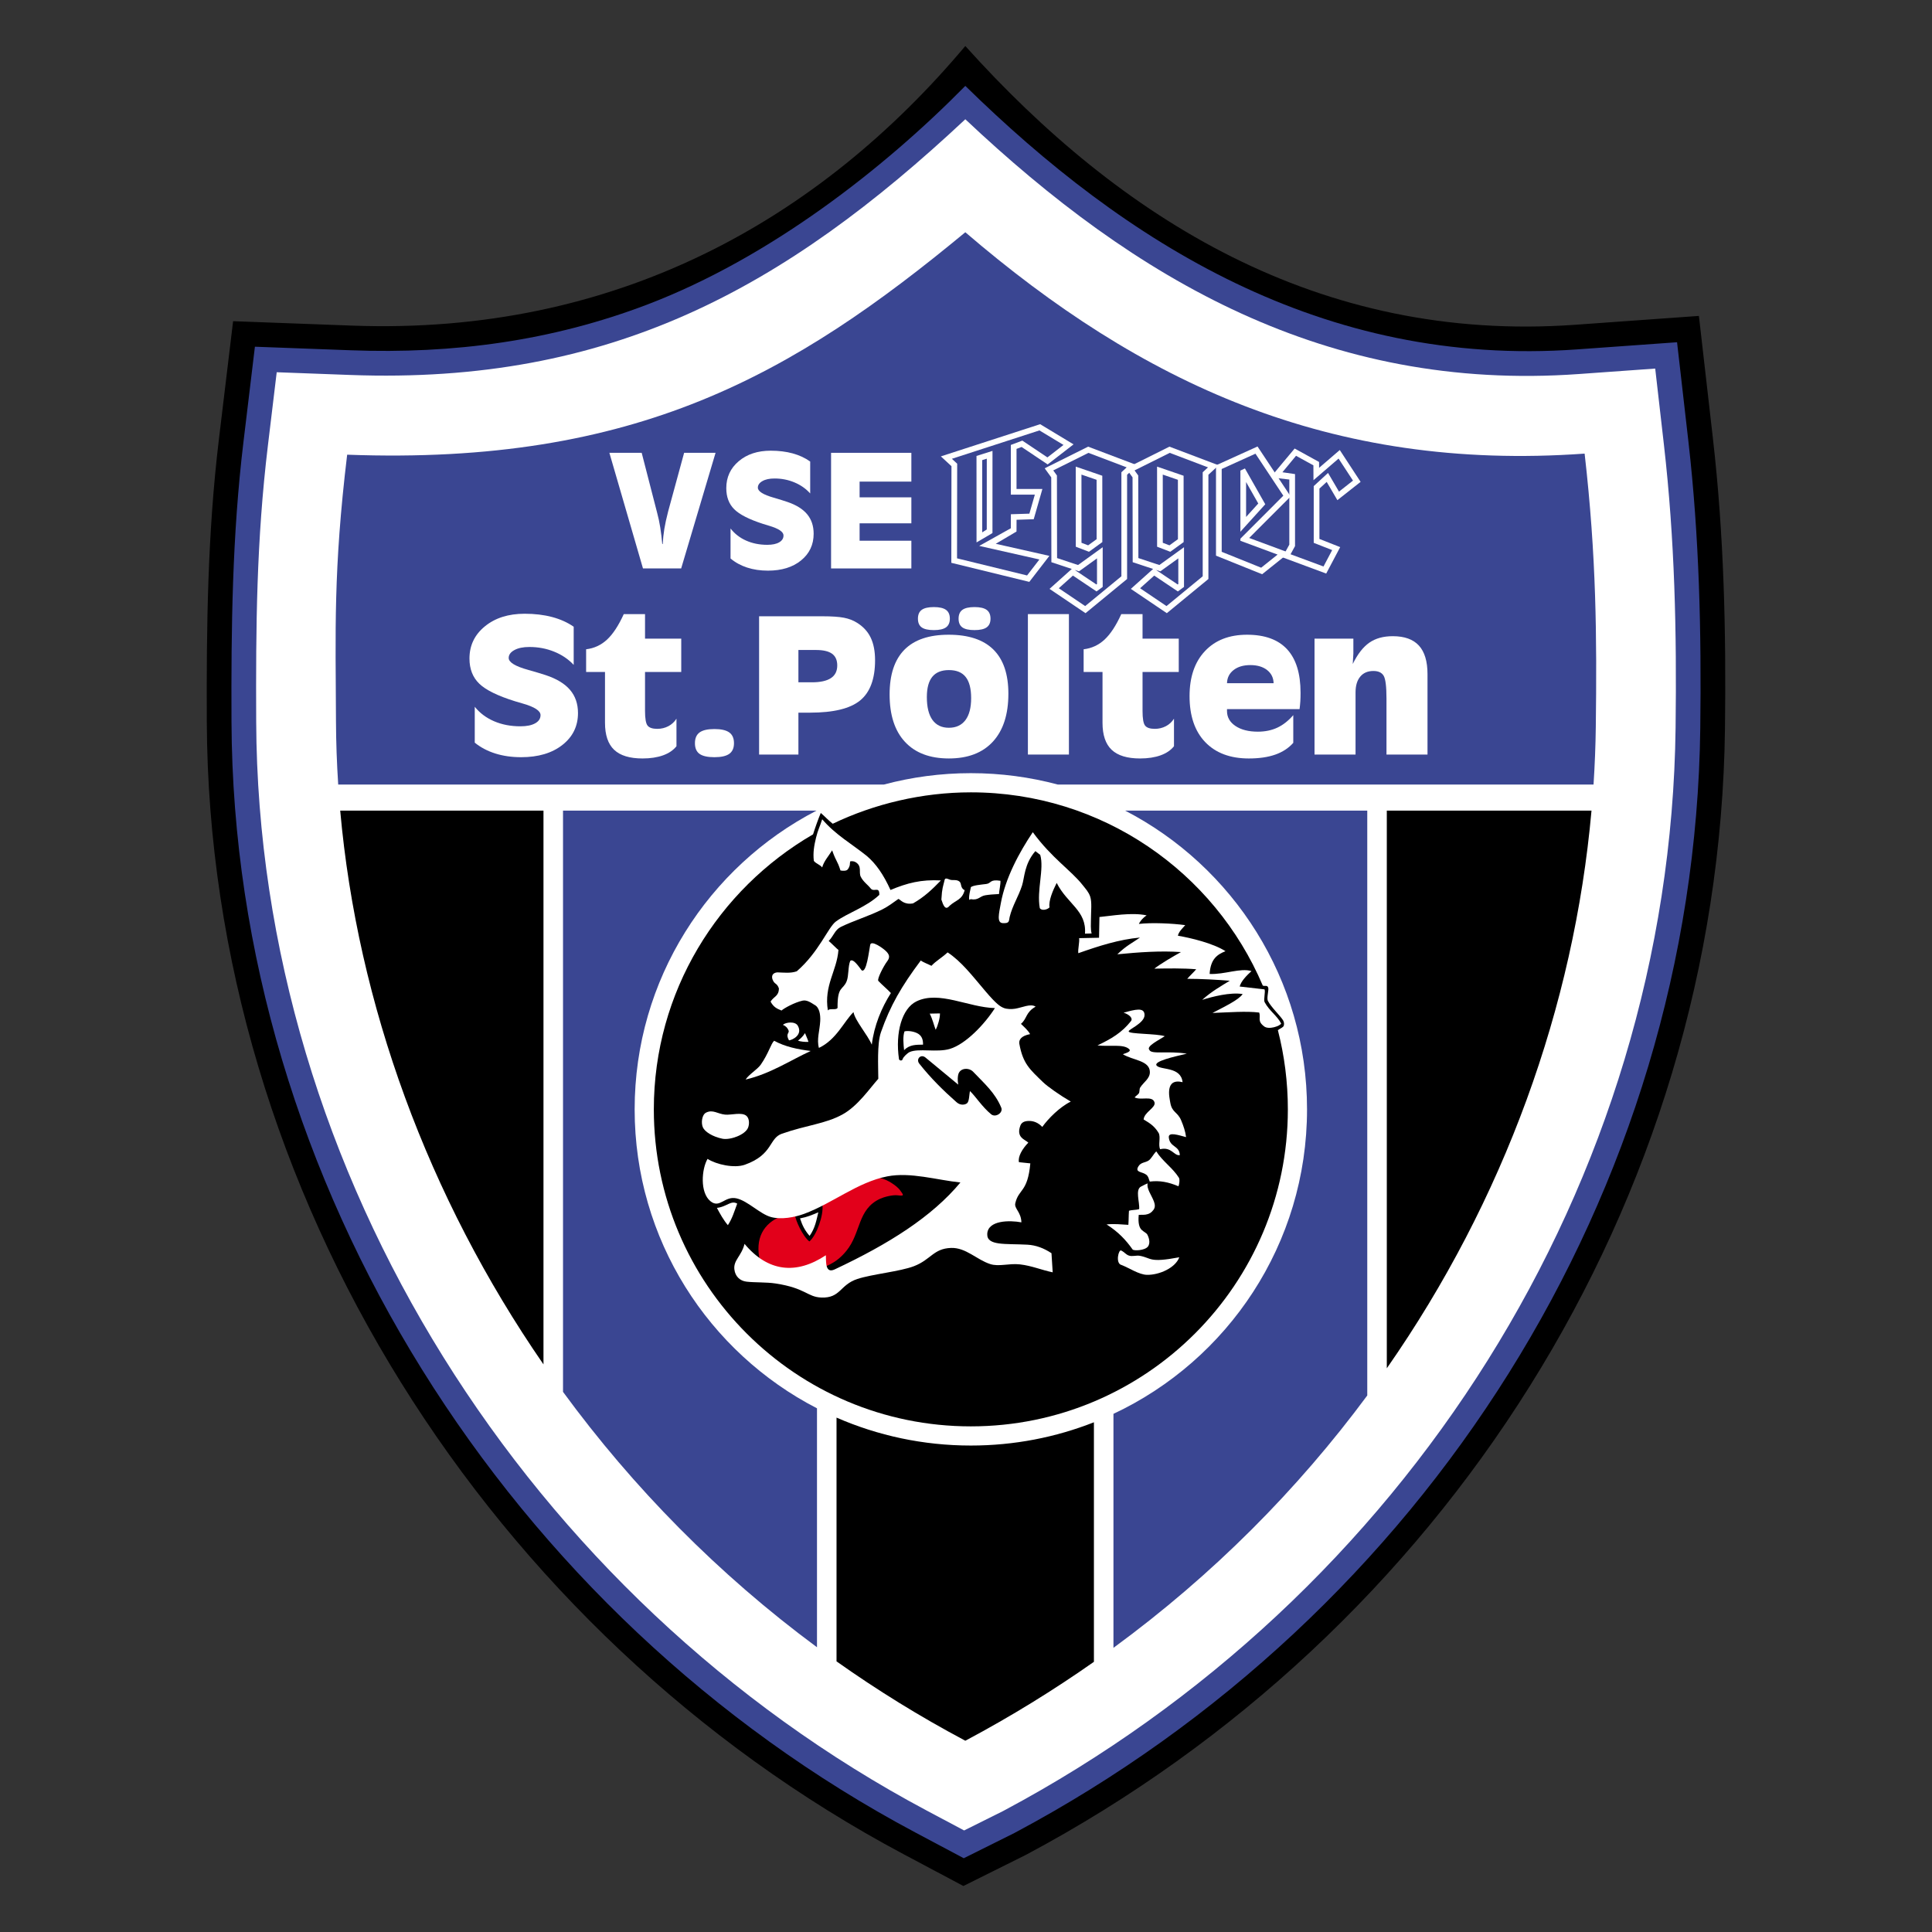 <?xml version="1.0" encoding="UTF-8" standalone="no"?>
<!-- Generator: Adobe Illustrator 12.0.0, SVG Export Plug-In . SVG Version: 6.00 Build 51448)  -->
<svg
   xmlns:dc="http://purl.org/dc/elements/1.1/"
   xmlns:cc="http://creativecommons.org/ns#"
   xmlns:rdf="http://www.w3.org/1999/02/22-rdf-syntax-ns#"
   xmlns:svg="http://www.w3.org/2000/svg"
   xmlns="http://www.w3.org/2000/svg"
   xmlns:sodipodi="http://sodipodi.sourceforge.net/DTD/sodipodi-0.dtd"
   xmlns:inkscape="http://www.inkscape.org/namespaces/inkscape"
   version="1.0"
   baseProfile="basic"
   id="Ebene_1"
   width="885.827"
   height="885.827"
   viewBox="0 0 595.275 595.276"
   overflow="visible"
   enable-background="new 0 0 595.275 595.276"
   xml:space="preserve"
   sodipodi:version="0.32"
   inkscape:version="0.46"
   sodipodi:docname="Logo VSE St. Pölten.svg"
   inkscape:output_extension="org.inkscape.output.svg.inkscape"
   style="overflow:visible"><rect x="0" y="0" width="595.275" height="595.276" fill="#333333" stroke="none"/><defs
   id="defs2759" /><sodipodi:namedview
   inkscape:window-height="844"
   inkscape:window-width="1440"
   inkscape:pageshadow="2"
   inkscape:pageopacity="0.0"
   guidetolerance="10.0"
   gridtolerance="10.0"
   objecttolerance="10.0"
   borderopacity="1.0"
   bordercolor="#666666"
   pagecolor="#ffffff"
   id="base"
   showgrid="false"
   units="cm"
   inkscape:zoom="0.38805529"
   inkscape:cx="2.8092132"
   inkscape:cy="406.66586"
   inkscape:window-x="-4"
   inkscape:window-y="-4"
   inkscape:current-layer="Ebene_1" />
<g
   id="g2595"><path
     clip-rule="evenodd"
     d="M 108.44,100.323 C 189.912,103.345 252.504,67.626 297.426,14.174 C 345.233,67.359 406.245,105.728 485.402,100.062 L 523.455,97.339 L 527.789,135.241 C 531.183,164.922 531.854,194.56 531.488,224.403 C 529.688,370.533 444.7,502.957 316.453,571.314 L 315.971,571.571 L 296.834,581.103 L 278.411,571.309 C 150.969,503.508 64.314,367.596 63.717,222.405 C 63.597,193.124 63.944,164.479 67.446,135.346 L 71.821,98.964 L 108.44,100.323 L 108.44,100.323 z"
     id="path2666"
     style="fill-rule:evenodd" /><path
     clip-rule="evenodd"
     d="M 108.158,107.927 C 139.601,109.094 169.966,105.084 199.555,93.788 C 237.113,79.451 272.278,52.023 297.427,26.462 C 346.667,74.719 407.443,113.27 485.946,107.652 L 516.724,105.449 L 520.229,136.106 C 523.586,165.465 524.244,194.789 523.879,224.309 C 522.114,367.661 438.67,497.549 312.876,564.597 L 312.485,564.805 L 296.946,572.545 L 281.984,564.591 C 157.018,498.107 71.913,364.764 71.327,222.374 C 71.208,193.414 71.538,165.067 75.002,136.254 L 78.54,106.827 L 108.158,107.927 L 108.158,107.927 z"
     id="path2668"
     style="fill:#3a4692;fill-rule:evenodd" /><path
     clip-rule="evenodd"
     d="M 107.876,115.531 C 188.149,118.508 241.828,88.787 297.427,36.745 C 349.752,86.071 408.739,120.807 486.49,115.243 L 509.993,113.561 L 512.67,136.971 C 516.033,166.385 516.636,194.676 516.272,224.216 C 514.539,364.801 432.63,492.145 309.3,557.881 L 309.001,558.04 L 297.061,563.988 L 285.559,557.873 C 163.099,492.723 79.51,361.965 78.936,222.342 C 78.815,192.826 79.007,166.691 82.557,137.162 L 85.259,114.691 L 107.876,115.531 L 107.876,115.531 z"
     id="path2670"
     style="fill:#ffffff;fill-rule:evenodd" /><path
     clip-rule="evenodd"
     d="M 167.453,420.389 C 131.826,368.763 110.152,309.388 104.821,249.761 L 167.453,249.761 L 167.453,420.389 L 167.453,420.389 z"
     id="path2672"
     style="fill-rule:evenodd" /><path
     clip-rule="evenodd"
     d="M 251.725,507.541 C 221.289,485.047 195.051,458.324 173.472,428.852 L 173.472,249.76 L 251.586,249.76 C 218.299,266.99 195.544,301.746 195.544,341.806 C 195.544,381.924 218.362,416.719 251.726,433.925 L 251.726,507.541 L 251.725,507.541 z"
     id="path2674"
     style="fill:#3a4692;fill-rule:evenodd" /><path
     clip-rule="evenodd"
     d="M 337.051,512.03 C 324.633,520.752 311.527,528.836 297.737,536.185 L 297.427,536.34 L 297.103,536.167 C 283.329,528.84 270.203,520.712 257.745,511.892 L 257.745,436.783 C 270.421,442.316 284.416,445.392 299.129,445.392 C 312.515,445.392 325.307,442.851 337.051,438.225 L 337.051,512.03 L 337.051,512.03 z"
     id="path2676"
     style="fill-rule:evenodd" /><path
     clip-rule="evenodd"
     d="M 421.273,429.968 C 399.796,458.986 373.632,485.339 343.07,507.722 L 343.07,435.624 C 378.303,419.089 402.714,383.296 402.714,341.807 C 402.714,301.746 379.956,266.991 346.668,249.761 L 421.273,249.761 L 421.273,429.968 L 421.273,429.968 z"
     id="path2678"
     style="fill:#3a4692;fill-rule:evenodd" /><path
     clip-rule="evenodd"
     d="M 490.363,249.76 C 484.975,310.201 463.399,369.809 427.293,421.591 L 427.293,249.76 L 490.363,249.76 L 490.363,249.76 z"
     id="path2680"
     style="fill-rule:evenodd" /><path
     clip-rule="evenodd"
     d="M 106.964,140.097 C 196.12,143.405 244.544,115.309 297.426,71.561 C 351.302,117.774 409.543,145.396 488.243,139.763 C 491.867,171.453 492.03,196.109 491.687,223.912 C 491.614,229.854 491.377,235.795 490.99,241.733 L 325.938,241.733 C 317.385,239.447 308.402,238.222 299.129,238.222 C 289.858,238.222 280.87,239.447 272.317,241.733 L 104.205,241.733 C 103.785,235.231 103.546,228.731 103.519,222.241 C 103.405,194.438 102.672,175.802 106.964,140.097 L 106.964,140.097 z"
     id="path2682"
     style="fill:#3a4692;fill-rule:evenodd" /><path
     clip-rule="evenodd"
     d="M 299.13,244.132 C 339.529,244.132 374.208,268.674 389.071,303.656 C 389.59,303.999 390.448,303.392 390.749,304.29 C 391.006,305.058 390.255,307.242 390.62,308.326 C 391.621,310.325 394.509,312.989 395.343,314.39 C 395.721,315.027 395.66,315.712 395.54,316.039 C 395.345,316.574 394.684,316.742 393.73,317.399 C 395.737,325.201 396.806,333.379 396.806,341.806 C 396.806,395.743 353.065,439.483 299.129,439.483 C 245.193,439.483 201.453,395.743 201.453,341.806 C 201.453,305.569 221.265,274.047 250.515,257.073 C 251.059,255.309 252.158,252.189 252.892,250.483 C 254.019,251.427 255.249,252.774 256.578,253.81 C 269.269,247.713 284.042,244.132 299.13,244.132 L 299.13,244.132 z"
     id="path2684"
     style="fill-rule:evenodd" /><path
     clip-rule="evenodd"
     d="M 240.625,374.763 C 235.321,376.951 232.457,381.499 234.189,388.694 C 241.038,392.643 243.522,392.919 251.068,391.755 C 254.079,390.015 257.171,389.838 260.795,385.39 C 265.34,379.814 264.142,372.607 271.164,369.358 C 272.328,368.82 275,368.094 276.622,368.295 C 278.716,368.553 278.464,368.296 277.331,366.745 C 276.651,365.814 275.477,365.006 274.851,364.593 C 272.425,362.996 270.782,362.903 269.049,362.456 C 262.406,365.488 259.709,368.206 253.386,371.129 C 253.854,374.411 251.54,380.739 249.378,382.509 C 247.215,380.801 245.098,375.87 244.978,374.503 C 243.515,374.876 242.243,374.503 240.625,374.763 L 240.625,374.763 z"
     id="path2686"
     style="fill:#e2001a;fill-rule:evenodd" /><path
     clip-rule="evenodd"
     d="M 218.006,357.067 C 216.159,360.228 215.631,367.43 218.881,370.095 C 221.779,372.472 223.228,368.426 226.892,369.224 C 230.383,369.985 234.1,374.027 237.543,374.983 C 240.637,375.841 244.804,375.101 247.816,373.983 C 256.574,370.73 264.2,364.254 273.369,362.46 C 280.536,361.057 288.653,363.586 295.917,364.337 C 287.162,374.893 273.827,383.297 257.197,391.111 C 254.209,392.515 254.554,388.757 254.457,386.759 C 245.27,392.856 236.585,391.854 229.404,383.253 C 228.444,387.057 225.924,388.281 226.273,391.144 C 226.53,393.255 227.961,394.662 230.028,394.9 C 232.613,395.199 236.097,395.024 238.935,395.455 C 248.279,396.875 248.742,399.637 253.078,399.791 C 259.032,400.003 258.731,395.86 264.162,394.073 C 268.716,392.575 277.308,391.779 281.608,390.126 C 286.839,388.112 287.607,384.687 293.03,384.505 C 297.609,384.352 300.903,388.122 305.094,389.477 C 307.805,390.352 310.852,389.191 314.258,389.575 C 317.885,389.983 320.871,391.303 324.35,392.022 L 323.975,386.131 C 321.594,384.553 319.169,383.648 316.519,383.504 C 309.808,383.141 304.065,383.91 304.183,380.243 C 304.322,375.948 311.071,375.941 314.704,376.621 C 314.623,373.398 312.435,372.401 312.827,370.726 C 313.886,366.208 316.625,367.488 317.457,358.45 L 313.954,358.085 C 313.576,356.414 314.956,353.987 316.839,352.065 C 315.918,351.106 312.974,350.564 314.393,346.797 C 314.823,345.658 315.935,345.362 317.2,345.381 C 318.465,345.399 319.889,345.89 321.138,347.224 C 322.978,344.646 326.513,341.088 329.923,339.41 C 326.623,337.503 322.739,334.767 321.346,333.41 C 317.33,329.501 315.2,327.807 314.076,321.63 C 313.849,320.383 314.651,319.145 317.385,318.628 C 316.735,317.452 315.713,316.575 314.566,315.469 C 316.513,313.827 315.951,311.934 319.091,310.165 C 317.511,309.122 314.977,310.458 312.726,310.807 C 311.628,310.978 310.234,310.936 309.334,310.589 C 308.263,310.176 307.1,309.49 303.707,305.507 C 299.489,300.557 296.267,296.28 291.971,293.444 C 290.175,295.114 288.364,296.085 286.992,297.581 C 285.996,297.064 284.437,296.507 283.709,295.941 C 277.755,303.875 274.291,309.873 271.429,318.049 C 270.189,321.592 270.614,328.635 270.616,332.396 C 267.991,335.31 264.304,340.806 259.557,343.394 C 254.211,346.307 248.634,346.618 240.928,349.307 C 236.837,350.735 238.254,355.747 229.502,358.868 C 226.263,360.02 220.766,358.826 218.006,357.067 L 218.006,357.067 z M 286.468,312.311 C 287.514,312.29 288.56,312.269 289.606,312.248 C 289.669,313.505 288.979,316.083 288.288,317.277 C 287.744,315.853 287.389,314.177 286.468,312.311 L 286.468,312.311 z M 278.689,317.78 C 279.996,317.476 281.973,317.89 282.987,318.566 C 284.152,319.342 284.431,320.577 284.4,321.868 C 282.203,321.906 280.256,321.841 278.563,323.565 C 278.375,321.826 278.125,319.352 278.689,317.78 L 278.689,317.78 z M 283.242,327.721 C 286.737,332.145 290.678,336.046 294.749,339.626 C 295.951,340.684 297.41,340.43 298.004,339.889 C 298.672,339.28 298.621,337.047 298.873,336.176 C 300.698,337.947 302.635,341.062 305.386,343.325 C 306.741,344.441 309.157,342.865 308.501,341.282 C 306.589,336.662 303.31,333.866 299.836,330.218 C 298.589,328.909 295.938,328.972 295.303,330.9 C 295.113,331.478 294.965,332.677 295.247,334.191 C 291.981,331.449 289.066,329.107 285.165,325.849 C 283.718,324.638 282.139,326.324 283.242,327.721 L 283.242,327.721 z M 276.991,326.348 C 275.783,318.079 277.949,310.736 282.315,308.566 C 289.294,305.099 298.398,310.416 306.552,310.602 C 303.438,315.494 297.608,321.687 292.677,323.177 C 288.735,324.368 282.981,322.912 280.264,324.152 C 279.634,324.44 278.305,325.661 278.14,326.287 C 277.947,327.027 277.095,326.762 276.991,326.348 L 276.991,326.348 z"
     id="path2688"
     style="fill:#ffffff;fill-rule:evenodd" /><path
     clip-rule="evenodd"
     d="M 274.497,305.97 C 271.604,310.518 269.328,315.988 268.61,321.878 C 267.234,318.702 263.471,314.52 262.973,311.847 C 260.051,314.686 257.755,320.292 252.322,322.879 C 251.578,320.301 252.569,317.53 252.723,314.592 C 252.827,312.582 252.461,310.359 250.949,309.602 C 249.829,308.894 248.574,308.024 247.282,308.312 C 244.811,308.863 241.558,310.651 240.802,311.356 C 239.299,310.771 238.299,310.25 237.423,308.597 C 238.508,306.926 239.971,306.953 239.989,304.529 C 239.321,302.692 238.653,303.496 237.984,301.659 C 237.509,299.863 239.09,299.592 239.647,299.607 C 241.492,299.66 243.61,299.945 245.501,299.264 C 252.349,293.33 255.156,285.683 257.562,283.919 C 261.217,281.239 266.958,279.499 270.928,275.72 C 270.984,272.883 269.27,275.041 268.26,273.734 C 267.378,272.595 266.014,271.728 265.219,270.16 C 264.495,268.731 265.716,266.901 263.613,265.636 C 263.179,265.375 262.532,265.287 261.97,265.389 C 261.738,266.274 262.044,266.348 261.533,267.36 C 261.415,267.593 261.273,267.803 261.102,267.975 C 260.685,268.394 259.53,268.332 258.96,268.199 C 257.958,265.029 257.745,265.794 256.394,262.001 C 255.247,263.86 253.848,265.341 253.328,267.262 C 252.577,266.344 251.511,266.18 250.759,265.261 C 250.44,262.753 250.865,260.397 251.445,258.052 C 252.042,255.631 252.51,254.981 253.329,252.425 C 257.429,257.23 262.472,260.034 267.034,263.698 C 269.917,266.131 272.23,269.505 274.373,274.217 C 279.531,272.054 283.842,270.945 289.904,271.271 C 287.177,274.104 284.745,276.384 281.324,278.346 C 278.435,278.869 277.436,277.144 276.813,276.97 C 275.241,278.071 273.65,279.314 271.787,280.235 C 267.586,282.309 262.757,283.779 259.05,285.607 C 257.256,286.492 256.894,288.333 255.328,289.932 C 255.746,290.182 257.922,292.445 258.339,292.696 C 257.838,299.209 253.823,303.585 255.08,311.357 C 255.471,310.535 257.64,311.356 258.061,310.549 C 257.996,303.726 259.684,305.174 260.852,302.364 C 261.553,300.678 261.253,297.74 261.967,296.076 C 262.887,295.15 264.81,298.124 265.478,298.958 C 266.982,299.974 267.733,293.066 268.107,291.189 C 268.319,289.459 272.185,292.185 273.175,293.252 C 274.165,294.319 274.168,295.118 273.307,296.254 C 272.286,297.603 270.187,301.637 270.613,302.213 C 271.698,303.381 273.412,304.801 274.497,305.97 L 274.497,305.97 z"
     id="path2690"
     style="fill:#ffffff;fill-rule:evenodd" /><path
     clip-rule="evenodd"
     d="M 308.375,278.258 C 309.795,270.504 314.02,262.662 318.217,256.409 C 324.089,264.432 330.099,268.248 333.576,272.698 C 334.506,273.887 335.414,274.807 335.899,276.24 C 336.494,277.999 336.132,280.896 336.135,283.277 C 336.136,284.704 335.982,286.149 336.339,287.612 C 335.735,287.612 334.903,287.669 334.3,287.669 C 334.813,280.539 328.866,278.546 325.579,272.037 C 324.407,274.341 323.028,277.571 323.37,279.571 C 322.69,280.308 320.938,280.705 320.372,279.798 C 319.375,274.254 321.772,267.751 320.51,263.399 L 319.01,262.24 C 315.553,266.268 315.697,270.396 314.897,272.863 C 313.765,276.352 311.96,278.964 311.087,282.543 C 310.794,283.748 311.157,284.566 308.924,284.423 C 307.052,284.304 307.801,281.403 308.375,278.258 L 308.375,278.258 z"
     id="path2692"
     style="fill:#ffffff;fill-rule:evenodd" /><path
     clip-rule="evenodd"
     d="M 297.231,274.271 C 295.844,273.653 296.328,272.268 295.681,271.673 C 294.85,270.91 293.638,271.295 292.824,271.081 C 292.068,270.882 291.119,270.157 290.989,271.378 C 290.614,273.036 290.239,273.563 290.052,277.17 C 290.614,278.881 291.255,280.69 292.592,279.074 C 294.536,277.285 296.417,277.319 297.231,274.271 L 297.231,274.271 z"
     id="path2694"
     style="fill:#ffffff;fill-rule:evenodd" /><path
     clip-rule="evenodd"
     d="M 299.148,273.327 C 298.437,276.176 298.396,277.874 299.023,277.036 C 301.497,277.508 301.821,276.141 303.581,275.845 C 304.638,275.667 306.146,275.534 307.81,275.464 C 307.851,274.416 308.332,272.426 308.248,271.378 C 304.88,270.85 305.461,272.172 303.894,272.367 C 301.881,272.618 299.948,272.773 299.148,273.327 L 299.148,273.327 z"
     id="path2696"
     style="fill:#ffffff;fill-rule:evenodd" /><path
     clip-rule="evenodd"
     d="M 216.556,347.334 C 217.157,348.725 219.608,350.253 222.581,350.855 C 224.96,351.337 229.6,349.673 230.488,347.459 C 230.941,346.331 230.905,344.608 229.987,343.812 C 228.562,342.575 225.339,343.604 223.46,343.435 C 221.127,343.226 219.655,341.758 217.561,342.807 C 216.245,343.465 215.973,345.984 216.556,347.334 L 216.556,347.334 z"
     id="path2698"
     style="fill:#ffffff;fill-rule:evenodd" /><path
     clip-rule="evenodd"
     d="M 238.522,320.673 C 237.546,321.551 236.837,324.527 234.404,328.026 C 233.377,329.503 230.701,331.075 229.735,332.621 C 237.311,330.859 243.398,326.764 249.787,323.817 C 245.728,323.313 241.911,322.518 238.522,320.673 L 238.522,320.673 z"
     id="path2700"
     style="fill:#ffffff;fill-rule:evenodd" /><path
     clip-rule="evenodd"
     d="M 241.22,315.77 C 241.968,316.063 242.605,316.586 242.985,317.554 C 243.265,318.308 241.945,318.536 243.104,320.548 C 244.171,320.443 247.444,318.837 245.802,316.021 C 244.97,314.594 242.057,314.951 241.22,315.77 L 241.22,315.77 z"
     id="path2702"
     style="fill:#ffffff;fill-rule:evenodd" /><path
     clip-rule="evenodd"
     d="M 248.032,318.315 C 247.324,319.444 246.651,319.983 245.867,320.641 C 246.522,320.915 248.023,321.081 249.099,321.019 C 248.849,320.159 248.378,319.206 248.032,318.315 L 248.032,318.315 z"
     id="path2704"
     style="fill:#ffffff;fill-rule:evenodd" /><path
     clip-rule="evenodd"
     d="M 338.754,282.544 L 338.629,288.933 L 332.493,289.058 C 332.66,290.311 332.074,292.443 332.24,293.696 C 338.671,291.426 344.817,289.463 351.248,288.873 C 348.949,290.496 347.065,291.318 344.267,294.034 C 350.966,293.377 357.673,292.906 363.871,293.345 C 361.498,294.668 357.757,296.838 355.665,298.454 C 359.756,298.38 364.475,298.294 368.567,298.642 C 367.648,299.728 366.729,300.499 365.811,301.584 C 369.986,301.584 375.008,301.867 378.901,302.182 C 376.453,303.696 373.283,305.462 370.414,308.069 C 373.569,307.08 379.059,305.661 382.882,306.282 C 381.62,308.15 377.023,310.277 373.577,312.107 C 378.556,311.927 384.006,311.486 387.983,311.981 C 388.522,313.651 387.304,314.566 389.476,316.237 C 390.939,317.372 394.412,316.118 394.747,315.366 C 393.442,312.887 391.125,311.504 389.653,308.791 C 389.242,308.032 389.975,305.533 389.61,304.84 C 387.522,304.589 384.053,304.214 381.966,303.963 C 382.383,302.293 384.182,300.496 385.604,299.204 C 382.139,298.155 377.378,300.294 372.702,300.088 C 372.982,295.523 374.991,294.109 377.589,293.074 C 373.831,290.647 366.853,288.974 362.929,288.309 C 363.181,287.055 364.312,286.053 365.191,285.051 C 361.264,284.503 354.83,284.21 350.905,284.673 C 350.978,284.419 351.753,283.047 353.291,282.039 C 348.694,281.033 342.342,282.208 338.754,282.544 L 338.754,282.544 z"
     id="path2706"
     style="fill:#ffffff;fill-rule:evenodd" /><path
     clip-rule="evenodd"
     d="M 346.193,312.02 C 347.854,312.529 349.188,313.703 348.458,314.625 C 345.647,318.176 342.452,320.062 338.15,322.102 C 341.869,322.539 346.146,321.604 347.892,323.235 C 348.674,323.965 347.118,324.405 345.966,324.819 C 348.987,326.717 354.201,326.695 354.29,330.256 C 354.342,332.352 352.377,333.393 351.31,335.077 C 350.983,335.592 351.213,336.436 350.871,336.905 C 350.534,337.368 349.916,337.705 349.591,338.129 C 351.554,339.11 355.015,337.518 355.707,339.599 C 356.263,341.27 352.554,342.62 352.365,344.925 C 353.856,345.865 355.574,346.694 357.009,349.11 C 357.689,350.469 356.782,352.736 357.463,354.095 C 360.973,353.226 361.71,356.214 363.523,355.912 C 363.372,352.869 360.457,353.574 360.125,350.474 C 359.928,348.635 363.183,349.775 365.448,350.362 C 365.221,348.592 364.669,346.947 363.915,345.159 C 362.814,342.547 361.082,342.812 360.578,339.718 C 360.338,338.247 358.803,332.086 364.372,333.432 C 363.844,328.65 357.833,329.732 356.444,328.391 C 355.055,327.05 361.815,325.557 365.674,324.651 C 359.717,323.688 354.693,324.989 354.121,323.462 C 353.083,322.349 357.311,320.327 358.878,319.27 C 356.462,318.44 347.646,318.63 347.778,317.799 C 347.419,317.292 352.642,315.287 352.649,312.759 C 352.655,310.238 349.757,311.042 346.193,312.02 L 346.193,312.02 z"
     id="path2708"
     style="fill:#ffffff;fill-rule:evenodd" /><path
     clip-rule="evenodd"
     d="M 356.26,354.752 C 358.166,357.793 361.329,359.83 363.235,362.87 C 363.588,363.433 363.314,365.066 363.102,365.504 C 359.962,364.204 357.39,363.68 354.252,364.059 C 353.986,363.476 353.923,362.514 353.157,361.931 C 351.881,360.958 349.628,361.307 350.737,359.406 C 351.497,358.102 352.818,358.256 353.838,357.617 C 354.737,357.055 355.318,355.695 356.26,354.752 L 356.26,354.752 z"
     id="path2710"
     style="fill:#ffffff;fill-rule:evenodd" /><path
     clip-rule="evenodd"
     d="M 353.624,364.624 C 353.383,365.422 353.765,366.439 354.159,367.297 C 355.095,369.33 356.546,371.279 355.382,372.798 C 354.667,373.73 354.145,373.913 353.607,374.095 C 352.711,374.398 351.883,374.254 350.863,374.307 C 350.602,376.843 351.031,378.294 351.797,378.976 C 352.564,379.657 353.165,379.882 353.437,380.281 C 353.912,381.07 354.6,382.953 353.671,384.108 C 352.713,385.301 349.428,385.439 348.982,384.998 C 346.874,382.019 344.571,379.566 340.949,377.264 C 343.376,377.013 345.363,377.264 347.664,377.39 C 347.79,375.67 347.727,374.769 347.852,373.051 C 348.773,372.756 350.07,372.841 350.99,372.548 C 351.2,370.409 349.673,366.487 351.618,365.569 C 352.25,365.268 352.955,364.834 353.624,364.624 L 353.624,364.624 z"
     id="path2712"
     style="fill:#ffffff;fill-rule:evenodd" /><path
     clip-rule="evenodd"
     d="M 345.466,385.311 C 346.348,385.724 346.907,386.529 347.779,386.844 C 348.881,387.243 350.062,386.725 351.203,386.934 C 354.929,387.616 353.881,389.172 363.353,387.386 C 362.16,390.676 357.12,392.882 353.374,392.793 C 350.911,392.734 347.893,390.655 345.592,389.774 C 343.562,389.355 344.671,384.787 345.466,385.311 L 345.466,385.311 z"
     id="path2714"
     style="fill:#ffffff;fill-rule:evenodd" /><path
     clip-rule="evenodd"
     d="M 246.501,375.404 C 247.209,377.577 247.982,379.121 249.445,380.792 C 251.182,378.41 251.615,375.653 252.136,373.525 C 249.902,374.474 248.735,374.963 246.501,375.404 L 246.501,375.404 z"
     id="path2716"
     style="fill:#ffffff;fill-rule:evenodd" /><path
     clip-rule="evenodd"
     d="M 220.888,372.165 C 221.784,373.876 222.994,376.029 224.267,377.49 C 225.644,375.381 226.205,373.397 227.144,370.848 C 225.184,369.736 223.977,371.831 220.888,372.165 L 220.888,372.165 z"
     id="path2718"
     style="fill:#ffffff;fill-rule:evenodd" /><path
     d="M 198.111,175.145 L 187.758,139.521 L 197.714,139.521 L 202.472,157.992 C 202.852,159.374 203.165,160.868 203.427,162.474 C 203.681,164.072 203.891,165.782 204.052,167.611 L 204.205,167.611 C 204.272,166.093 204.433,164.551 204.687,162.986 C 204.94,161.42 205.338,159.622 205.861,157.593 L 210.788,139.521 L 220.474,139.521 L 209.876,175.145 L 198.111,175.145 L 198.111,175.145 z"
     id="path2720"
     style="fill:#ffffff" /><path
     d="M 225.088,172.077 L 225.088,162.834 C 226.331,164.439 227.92,165.686 229.872,166.556 C 231.815,167.427 233.997,167.867 236.405,167.867 C 237.977,167.867 239.203,167.611 240.082,167.092 C 240.969,166.58 241.409,165.878 241.409,164.983 C 241.409,163.864 239.922,162.866 236.955,161.987 C 236.177,161.755 235.568,161.571 235.121,161.427 C 230.811,160.036 227.844,158.527 226.221,156.897 C 224.59,155.268 223.779,153.103 223.779,150.402 C 223.779,147.031 225.055,144.266 227.608,142.109 C 230.152,139.944 233.448,138.865 237.471,138.865 C 239.947,138.865 242.212,139.145 244.258,139.703 C 246.303,140.27 248.095,141.101 249.633,142.212 L 249.633,152.039 C 248.314,150.569 246.692,149.435 244.781,148.636 C 242.863,147.828 240.817,147.429 238.636,147.429 C 237.098,147.429 235.856,147.692 234.917,148.228 C 233.979,148.756 233.506,149.435 233.506,150.257 C 233.506,151.383 235.137,152.414 238.409,153.349 C 240.158,153.861 241.587,154.307 242.693,154.683 C 245.406,155.618 247.418,156.889 248.727,158.486 C 250.038,160.084 250.696,162.073 250.696,164.446 C 250.696,167.833 249.404,170.574 246.817,172.675 C 244.24,174.777 240.833,175.823 236.607,175.823 C 234.258,175.823 232.12,175.503 230.193,174.872 C 228.258,174.242 226.56,173.315 225.088,172.077 L 225.088,172.077 z"
     id="path2722"
     style="fill:#ffffff" /><polygon
     points="256.064,175.145 256.064,139.521 280.802,139.521 280.802,148.389 264.854,148.389 264.854,153.238 280.802,153.238 280.802,161.243 264.854,161.243 264.854,166.604 280.802,166.604 280.802,175.145 256.064,175.145 "
     id="polygon2724"
     style="fill:#ffffff" /><path
     d="M 146.277,228.821 L 146.277,217.765 C 147.82,219.686 149.793,221.176 152.218,222.218 C 154.633,223.26 157.341,223.785 160.333,223.785 C 162.285,223.785 163.807,223.479 164.899,222.858 C 166.001,222.246 166.547,221.406 166.547,220.336 C 166.547,218.998 164.699,217.804 161.015,216.753 C 160.049,216.476 159.293,216.256 158.737,216.084 C 153.384,214.421 149.699,212.616 147.684,210.667 C 145.658,208.717 144.65,206.128 144.65,202.898 C 144.65,198.866 146.235,195.56 149.406,192.981 C 152.566,190.392 156.659,189.102 161.656,189.102 C 164.732,189.102 167.546,189.436 170.086,190.105 C 172.627,190.783 174.852,191.777 176.762,193.105 L 176.762,204.857 C 175.124,203.099 173.109,201.742 170.737,200.786 C 168.354,199.821 165.814,199.343 163.106,199.343 C 161.196,199.343 159.653,199.658 158.487,200.299 C 157.322,200.929 156.734,201.742 156.734,202.726 C 156.734,204.074 158.76,205.306 162.822,206.424 C 164.995,207.035 166.769,207.57 168.144,208.02 C 171.514,209.138 174.012,210.657 175.639,212.568 C 177.266,214.479 178.085,216.859 178.085,219.696 C 178.085,223.747 176.479,227.025 173.267,229.538 C 170.065,232.051 165.835,233.303 160.586,233.303 C 157.668,233.303 155.012,232.921 152.618,232.166 C 150.213,231.409 148.103,230.302 146.277,228.821 L 146.277,228.821 z"
     id="path2726"
     style="fill:#ffffff" /><path
     d="M 186.408,222.696 L 186.408,207.045 L 180.592,207.045 L 180.592,200.05 C 183.048,199.764 185.2,198.77 187.037,197.069 C 188.874,195.359 190.585,192.74 192.192,189.215 L 198.742,189.215 L 198.742,196.773 L 209.9,196.773 L 209.9,207.045 L 198.741,207.045 L 198.741,219.026 C 198.741,221.415 199.003,222.934 199.539,223.584 C 200.074,224.243 201.071,224.568 202.52,224.568 C 203.758,224.568 204.892,224.291 205.941,223.746 C 206.98,223.192 207.81,222.418 208.429,221.434 L 208.429,229.919 C 207.463,231.142 206.088,232.087 204.304,232.728 C 202.52,233.368 200.409,233.693 197.974,233.693 C 194.016,233.693 191.098,232.805 189.219,231.018 C 187.342,229.241 186.408,226.46 186.408,222.696 L 186.408,222.696 z"
     id="path2728"
     style="fill:#ffffff" /><path
     d="M 226.15,228.992 C 226.15,230.483 225.668,231.572 224.701,232.27 C 223.736,232.958 222.214,233.302 220.124,233.302 C 218.003,233.302 216.481,232.958 215.537,232.28 C 214.593,231.602 214.12,230.503 214.12,228.993 C 214.12,227.483 214.592,226.375 215.548,225.678 C 216.503,224.98 218.025,224.627 220.124,224.627 C 222.213,224.627 223.735,224.981 224.701,225.678 C 225.667,226.375 226.15,227.482 226.15,228.992 L 226.15,228.992 z"
     id="path2730"
     style="fill:#ffffff" /><path
     d="M 292.661,190.619 C 292.661,191.837 292.267,192.728 291.477,193.298 C 290.687,193.861 289.443,194.142 287.735,194.142 C 286.002,194.142 284.757,193.861 283.985,193.306 C 283.213,192.751 282.827,191.853 282.827,190.619 C 282.827,189.384 283.213,188.478 283.994,187.908 C 284.774,187.337 286.019,187.049 287.735,187.049 C 289.443,187.049 290.687,187.338 291.477,187.908 C 292.267,188.479 292.661,189.384 292.661,190.619 L 292.661,190.619 z"
     id="path2732"
     style="fill:#ffffff" /><path
     d="M 305.188,190.619 C 305.188,191.837 304.793,192.728 304.003,193.298 C 303.213,193.861 301.969,194.142 300.262,194.142 C 298.528,194.142 297.283,193.861 296.511,193.306 C 295.739,192.751 295.353,191.853 295.353,190.619 C 295.353,189.384 295.739,188.478 296.52,187.908 C 297.3,187.337 298.545,187.049 300.262,187.049 C 301.969,187.049 303.213,187.338 304.003,187.908 C 304.793,188.479 305.188,189.384 305.188,190.619 L 305.188,190.619 z"
     id="path2734"
     style="fill:#ffffff" /><path
     d="M 246.001,232.489 L 233.887,232.489 L 233.887,189.884 L 253.349,189.884 C 256.288,189.884 258.513,190.037 260.025,190.333 C 261.547,190.629 262.869,191.136 263.993,191.843 C 265.925,193.018 267.342,194.548 268.255,196.429 C 269.168,198.321 269.62,200.652 269.62,203.433 C 269.62,209.175 268.087,213.303 265.021,215.816 C 261.956,218.329 256.802,219.581 249.57,219.581 L 246.001,219.581 L 246.001,232.489 L 246.001,232.489 z M 246.001,200.271 L 246.001,210.227 L 250.158,210.227 C 252.762,210.227 254.714,209.797 256.015,208.937 C 257.317,208.087 257.968,206.778 257.968,205.029 C 257.968,203.404 257.433,202.201 256.372,201.427 C 255.301,200.653 253.653,200.271 251.417,200.271 L 246.001,200.271 L 246.001,200.271 z"
     id="path2736"
     style="fill:#ffffff" /><path
     d="M 292.367,224.234 C 294.582,224.234 296.272,223.45 297.458,221.883 C 298.634,220.316 299.222,218.062 299.222,215.109 C 299.222,212.185 298.666,210.006 297.542,208.593 C 296.429,207.169 294.708,206.462 292.367,206.462 C 290.09,206.462 288.388,207.15 287.266,208.516 C 286.142,209.892 285.575,211.975 285.575,214.774 C 285.575,217.87 286.153,220.221 287.307,221.826 C 288.473,223.432 290.152,224.234 292.367,224.234 L 292.367,224.234 z M 292.304,195.569 C 298.413,195.569 303.012,197.098 306.087,200.146 C 309.162,203.194 310.695,207.723 310.695,213.733 C 310.695,220.115 309.11,225.036 305.928,228.504 C 302.748,231.963 298.234,233.692 292.366,233.692 C 286.509,233.692 281.995,231.991 278.835,228.58 C 275.676,225.179 274.101,220.306 274.101,213.961 C 274.101,207.855 275.623,203.27 278.667,200.183 C 281.712,197.108 286.257,195.569 292.304,195.569 L 292.304,195.569 z"
     id="path2738"
     style="fill:#ffffff" /><polygon
     points="316.71,232.489 316.71,189.215 329.348,189.215 329.348,232.489 316.71,232.489 "
     id="polygon2740"
     style="fill:#ffffff" /><path
     d="M 339.699,222.696 L 339.699,207.045 L 333.883,207.045 L 333.883,200.05 C 336.34,199.764 338.492,198.77 340.328,197.069 C 342.166,195.359 343.877,192.74 345.483,189.215 L 352.033,189.215 L 352.033,196.773 L 363.191,196.773 L 363.191,207.045 L 352.033,207.045 L 352.033,219.026 C 352.033,221.415 352.296,222.934 352.831,223.584 C 353.366,224.243 354.363,224.568 355.812,224.568 C 357.05,224.568 358.184,224.291 359.234,223.746 C 360.273,223.192 361.102,222.418 361.721,221.434 L 361.721,229.919 C 360.755,231.142 359.38,232.087 357.596,232.728 C 355.812,233.368 353.7,233.693 351.266,233.693 C 347.309,233.693 344.39,232.805 342.511,231.018 C 340.633,229.241 339.699,226.46 339.699,222.696 L 339.699,222.696 z"
     id="path2742"
     style="fill:#ffffff" /><path
     d="M 378.056,218.491 L 378.056,219.084 C 378.056,220.986 378.927,222.524 380.67,223.689 C 382.412,224.855 384.712,225.438 387.557,225.438 C 389.792,225.438 391.786,225.027 393.551,224.206 C 395.314,223.384 396.951,222.104 398.474,220.346 L 398.474,228.878 C 397.036,230.503 395.188,231.716 392.92,232.509 C 390.652,233.302 387.944,233.694 384.785,233.694 C 379.043,233.694 374.571,232.012 371.348,228.658 C 368.125,225.295 366.519,220.575 366.519,214.488 C 366.519,208.612 368.094,203.988 371.253,200.624 C 374.413,197.25 378.737,195.569 384.238,195.569 C 389.707,195.569 393.821,197.069 396.583,200.06 C 399.344,203.06 400.719,207.522 400.719,213.456 C 400.719,214.421 400.698,215.319 400.646,216.122 C 400.593,216.934 400.509,217.727 400.415,218.491 L 378.056,218.491 L 378.056,218.491 z M 378.056,210.513 L 392.417,210.513 C 392.374,208.822 391.703,207.465 390.401,206.442 C 389.098,205.429 387.388,204.923 385.246,204.923 C 383.095,204.923 381.373,205.439 380.071,206.461 C 378.769,207.483 378.099,208.831 378.056,210.513 L 378.056,210.513 z"
     id="path2744"
     style="fill:#ffffff" /><path
     d="M 427.193,215.195 C 427.193,211.516 426.9,209.185 426.322,208.21 C 425.735,207.226 424.684,206.739 423.163,206.739 C 421.421,206.739 420.066,207.322 419.111,208.478 C 418.145,209.635 417.662,211.259 417.662,213.342 L 417.662,232.49 L 405.023,232.49 L 405.023,196.774 L 416.991,196.774 L 416.991,201.36 L 416.802,204.58 C 418.303,201.522 420.004,199.334 421.924,198.006 C 423.835,196.678 426.238,196.019 429.136,196.019 C 432.737,196.019 435.424,196.984 437.188,198.914 C 438.951,200.844 439.834,203.777 439.834,207.724 L 439.834,232.49 L 427.194,232.49 L 427.194,215.195 L 427.193,215.195 z"
     id="path2746"
     style="fill:#ffffff" /><path
     clip-rule="evenodd"
     d="M 348.952,147.076 L 346.937,144.291 L 360.321,137.62 L 375.475,143.364 L 372.326,146.278 L 372.326,178.395 L 359.514,188.928 L 348.429,181.443 L 355.284,175.301 L 348.997,173.22 L 348.952,147.076 L 348.952,147.076 z M 364.683,146.58 L 356.507,143.77 L 356.517,168.449 L 360.581,170.008 L 364.694,167.027 L 364.683,146.58 L 364.683,146.58 z M 357.214,174.089 L 350.752,171.951 L 350.707,146.506 L 349.573,144.939 L 360.418,139.534 L 372.201,144.001 L 370.57,145.51 L 370.57,177.565 L 359.411,186.739 L 351.279,181.248 L 355.634,177.345 L 362.912,182.229 L 364.808,180.835 L 364.808,168.605 L 357.214,174.089 L 357.214,174.089 z M 356.183,175.598 L 362.867,180.083 L 363.053,179.947 L 363.053,172.039 L 357.515,176.039 L 356.183,175.598 L 356.183,175.598 z M 362.927,147.833 L 358.264,146.23 L 358.273,167.24 L 360.322,168.027 L 362.939,166.131 L 362.927,147.833 L 362.927,147.833 z"
     id="path2748"
     style="fill:#ffffff;fill-rule:evenodd" /><path
     clip-rule="evenodd"
     d="M 323.9,147.076 L 321.884,144.291 L 335.269,137.62 L 350.423,143.364 L 347.274,146.278 L 347.274,178.395 L 334.462,188.928 L 323.377,181.443 L 330.232,175.301 L 323.945,173.22 L 323.9,147.076 L 323.9,147.076 z M 339.631,146.58 L 331.454,143.77 L 331.465,168.449 L 335.529,170.008 L 339.642,167.027 L 339.631,146.58 L 339.631,146.58 z M 332.162,174.089 L 325.699,171.951 L 325.655,146.506 L 324.521,144.939 L 335.366,139.534 L 347.149,144.001 L 345.517,145.51 L 345.517,177.565 L 334.359,186.739 L 326.227,181.248 L 330.582,177.345 L 337.859,182.229 L 339.755,180.835 L 339.755,168.605 L 332.162,174.089 L 332.162,174.089 z M 331.131,175.598 L 337.815,180.083 L 338.001,179.947 L 338.001,172.039 L 332.463,176.039 L 331.131,175.598 L 331.131,175.598 z M 337.875,147.833 L 333.212,146.23 L 333.221,167.24 L 335.27,168.027 L 337.886,166.131 L 337.875,147.833 L 337.875,147.833 z"
     id="path2750"
     style="fill:#ffffff;fill-rule:evenodd" /><path
     clip-rule="evenodd"
     d="M 306.799,167.548 L 323.326,171.276 L 317.143,179.285 L 293.116,173.411 L 293.161,143.637 L 289.894,140.615 L 320.485,130.698 L 330.774,136.914 L 322.796,143.097 L 314.771,137.72 L 313.204,138.309 L 313.204,150.656 L 321.177,150.655 L 318.503,159.979 L 313.215,160.149 L 313.2,163.774 L 306.799,167.548 L 306.799,167.548 z M 300.872,140.481 L 305.8,138.927 L 305.791,164.235 L 303.887,165.37 L 303.886,165.367 L 300.882,167.123 L 300.872,140.481 L 300.872,140.481 z M 302.801,167.588 L 302.808,167.592 L 311.45,162.767 L 311.468,158.447 L 317.17,158.264 L 318.848,152.41 L 311.451,152.412 L 311.451,137.092 L 315.002,135.758 L 322.726,140.933 L 327.679,137.094 L 320.267,132.615 L 293.29,141.361 L 294.921,142.87 L 294.876,172.033 L 316.453,177.308 L 320.255,172.382 L 301.709,168.199 L 302.801,167.588 L 302.801,167.588 z M 302.637,164.026 L 304.035,163.143 L 304.043,141.324 L 302.629,141.77 L 302.637,164.026 L 302.637,164.026 z"
     id="path2752"
     style="fill:#ffffff;fill-rule:evenodd" /><path
     clip-rule="evenodd"
     d="M 408.772,148.483 L 406.532,150.544 L 406.532,166.057 L 412.93,168.574 L 408.62,176.721 L 395.115,171.713 L 397.258,167.809 L 397.258,147.754 L 392.532,147.2 L 392.136,146.29 L 398.895,138.196 L 406.422,142.337 L 406.432,144.143 L 412.801,138.657 L 419.222,148.467 L 412.067,154.103 L 408.772,148.483 L 408.772,148.483 z M 409.187,145.717 L 412.564,151.476 L 416.874,148.082 L 412.432,141.294 L 404.701,147.955 L 404.676,143.378 L 399.325,140.435 L 395.126,145.509 L 399.017,146.074 L 399.017,168.26 L 397.636,170.776 L 407.79,174.541 L 410.462,169.49 L 404.778,167.254 L 404.778,149.774 L 409.187,145.717 L 409.187,145.717 z"
     id="path2754"
     style="fill:#ffffff;fill-rule:evenodd" /><path
     clip-rule="evenodd"
     d="M 384.886,165.754 L 397.162,170.305 L 388.88,176.928 L 374.665,171.205 L 374.665,143.371 L 387.462,137.567 L 397.666,152.96 L 384.886,165.754 L 384.886,165.754 z M 383.58,144.334 L 389.845,155.373 L 382.183,163.834 L 382.183,144.995 L 383.58,144.334 L 383.58,144.334 z M 395.409,152.734 L 386.824,139.785 L 376.421,144.503 L 376.421,170.02 L 388.584,174.917 L 393.642,170.873 L 382.183,166.625 L 382.183,165.976 L 395.409,152.734 L 395.409,152.734 z M 383.938,148.525 L 383.938,159.279 L 387.69,155.135 L 383.938,148.525 L 383.938,148.525 z"
     id="path2756"
     style="fill:#ffffff;fill-rule:evenodd" /></g>
</svg>